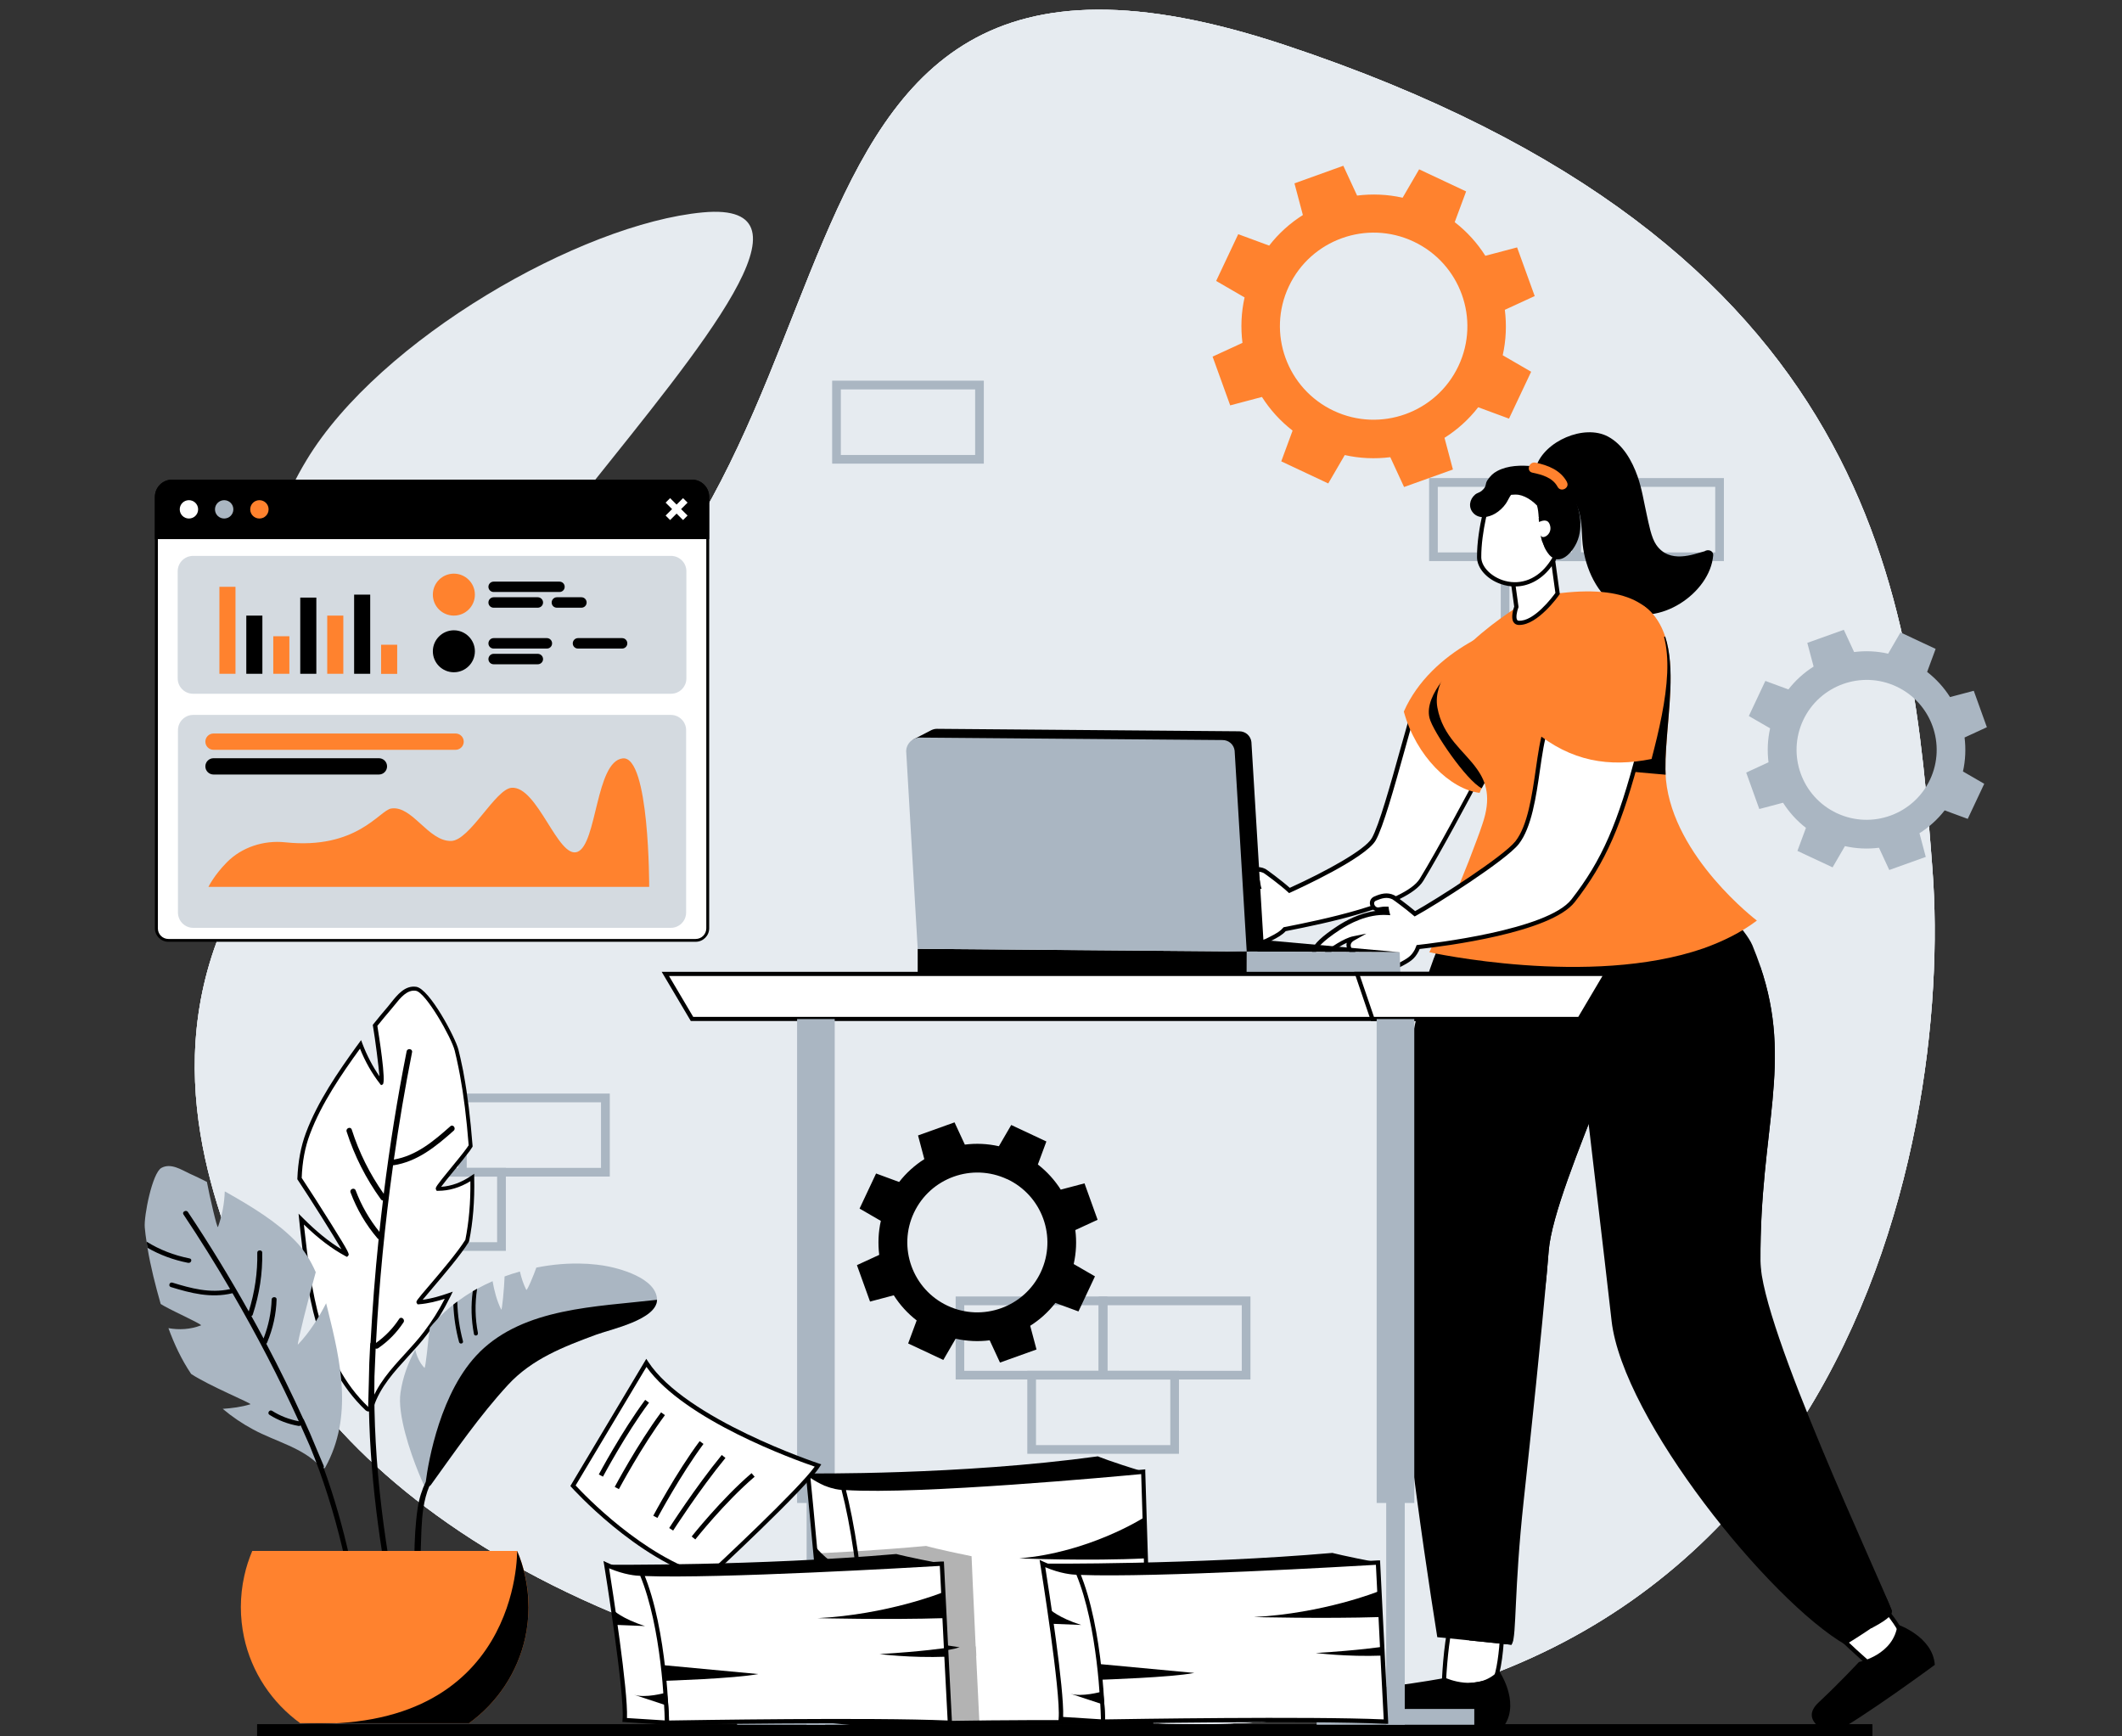 <svg width="220" height="180" viewBox="0 0 220 180" fill="none" xmlns="http://www.w3.org/2000/svg">
<rect x="0" y="0" width="220" height="180" fill="#333333" stroke="none"/>
<g clip-path="url(#clip0_671_3)">
<path d="M24.512 93.04C15.909 109.418 22.226 124.933 25.747 133.606C33.009 151.498 57.379 174.426 115.816 178.424C191.062 183.575 202.479 118.302 200.353 90.187C198.227 62.073 194.962 25.179 133.216 4.672C71.47 -15.844 95.672 55.398 48.167 76.293C39.732 80 28.817 84.825 24.512 93.031V93.04Z" fill="#E6EBF0"/>
<path d="M24.512 93.04C15.909 109.418 22.226 124.933 25.747 133.606C33.009 151.498 57.379 174.426 115.816 178.424C191.062 183.575 202.479 118.302 200.353 90.187C198.227 62.073 194.962 25.179 133.216 4.672C71.47 -15.844 95.672 55.398 48.167 76.293C39.732 80 28.817 84.825 24.512 93.031V93.04Z" fill="#E6EBF0"/>
<path d="M28.985 63.34C29.709 65.031 31.271 66.167 33.062 66.343C40.12 67.03 50.303 64.045 60.829 50.837C72.599 36.071 85.499 20.847 72.864 22.018C60.229 23.198 39.344 35.164 31.782 47.694C27.132 55.389 27.785 60.514 28.985 63.332V63.34Z" fill="#E6EBF0"/>
<path d="M24.512 93.04C15.909 109.418 22.226 124.933 25.747 133.606C33.009 151.498 57.379 174.426 115.816 178.424C191.062 183.575 202.479 118.302 200.353 90.187C198.227 62.073 194.962 25.179 133.216 4.672C71.47 -15.844 95.672 55.398 48.167 76.293C39.732 80 28.817 84.825 24.512 93.031V93.04Z" fill="#E6EBF0"/>
<path d="M194.124 178.732H26.656V180H194.124V178.732Z" fill="black"/>
<path d="M63.22 121.965H47.497V113.363H63.22V121.965ZM48.388 121.067H62.311V114.269H48.388V121.067Z" fill="#AAB6C2"/>
<path d="M52.446 129.67H36.723V121.067H52.446V129.67ZM37.614 128.772H51.538V121.974H37.614V128.772Z" fill="#AAB6C2"/>
<path d="M101.999 48.064H86.275V39.461H101.999V48.064ZM87.175 47.165H101.099V40.368H87.175V47.165Z" fill="#AAB6C2"/>
<path d="M129.642 143.001H113.919V134.398H129.642V143.001ZM114.819 142.103H128.742V135.305H114.819V142.103Z" fill="#AAB6C2"/>
<path d="M114.801 143.001H99.078V134.398H114.801V143.001ZM99.969 142.103H113.893V135.305H99.969V142.103Z" fill="#AAB6C2"/>
<path d="M122.231 150.705H106.507V142.103H122.231V150.705ZM107.407 149.807H121.331V143.009H107.407V149.807Z" fill="#AAB6C2"/>
<path d="M116.831 87.299H101.099V78.697H116.831V87.299ZM101.999 86.401H115.922V79.604H101.999V86.401Z" fill="#AAB6C2"/>
<path d="M127.595 95.004H111.872V86.401H127.595V95.004ZM112.772 94.106H126.695V87.308H112.772V94.106Z" fill="#AAB6C2"/>
<path d="M178.727 58.163H163.003V49.56H178.727V58.163ZM163.903 57.265H177.827V50.467H163.903V57.265Z" fill="#AAB6C2"/>
<path d="M163.886 58.163H148.163V49.56H163.886V58.163ZM149.063 57.265H162.986V50.467H149.063V57.265Z" fill="#AAB6C2"/>
<path d="M171.315 65.868H155.592V57.265H171.315V65.868ZM156.492 64.969H170.415V58.172H156.492V64.969Z" fill="#AAB6C2"/>
<path d="M128.38 24.263L126.086 29.124L129.033 30.832C128.68 32.399 128.619 33.984 128.813 35.543L125.716 36.969L127.542 42.023L130.833 41.151C131.672 42.472 132.739 43.652 134.01 44.638L132.836 47.826L137.707 50.115L139.419 47.174C140.989 47.526 142.586 47.588 144.139 47.394L145.568 50.485L150.633 48.671L149.76 45.387C151.083 44.55 152.265 43.494 153.254 42.217L156.448 43.397L158.742 38.536L155.795 36.828C156.148 35.261 156.209 33.676 156.015 32.117L159.112 30.691L157.286 25.646L153.995 26.517C153.157 25.197 152.089 24.008 150.818 23.03L152.001 19.843L147.13 17.554L145.418 20.495C143.848 20.142 142.251 20.081 140.698 20.274L139.269 17.184L134.204 19.006L135.077 22.291C133.754 23.127 132.563 24.193 131.583 25.461L128.389 24.281L128.38 24.263ZM146.548 25.038C151.401 27.319 153.492 33.095 151.207 37.938C148.921 42.78 143.133 44.867 138.28 42.587C133.427 40.306 131.336 34.53 133.622 29.687C135.907 24.844 141.695 22.758 146.548 25.038Z" fill="#FF822E"/>
<path d="M90.828 121.648L89.116 125.285L91.322 126.562C91.057 127.733 91.013 128.921 91.154 130.084L88.843 131.149L90.202 134.926L92.663 134.275C93.29 135.261 94.084 136.142 95.037 136.881L94.154 139.267L97.799 140.976L99.078 138.774C100.251 139.038 101.443 139.091 102.607 138.942L103.675 141.249L107.46 139.893L106.807 137.436C107.795 136.811 108.678 136.018 109.419 135.067L111.81 135.948L113.522 132.311L111.316 131.035C111.581 129.863 111.634 128.675 111.484 127.512L113.795 126.447L112.437 122.67L109.975 123.321C109.348 122.335 108.545 121.446 107.601 120.715L108.484 118.329L104.84 116.62L103.56 118.822C102.387 118.558 101.196 118.505 100.031 118.654L98.963 116.348L95.178 117.704L95.831 120.16C94.843 120.785 93.951 121.587 93.219 122.529L90.828 121.648ZM104.416 122.229C108.051 123.938 109.604 128.252 107.901 131.88C106.198 135.499 101.866 137.057 98.24 135.358C94.613 133.658 93.052 129.335 94.754 125.716C96.466 122.088 100.79 120.539 104.416 122.238V122.229Z" fill="black"/>
<path d="M183.024 70.587L181.312 74.224L183.518 75.5C183.253 76.671 183.209 77.86 183.35 79.022L181.039 80.088L182.397 83.865L184.859 83.214C185.486 84.2 186.28 85.08 187.233 85.82L186.35 88.206L189.994 89.914L191.274 87.713C192.447 87.977 193.638 88.03 194.803 87.88L195.871 90.187L199.656 88.831L199.003 86.375C199.991 85.75 200.874 84.957 201.615 84.006L204.006 84.887L205.718 81.25L203.512 79.973C203.776 78.802 203.821 77.614 203.679 76.451L205.991 75.386L204.632 71.609L202.171 72.26C201.544 71.274 200.741 70.385 199.797 69.654L200.679 67.267L197.035 65.559L195.756 67.761C194.582 67.496 193.391 67.444 192.227 67.593L191.159 65.286L187.374 66.642L188.027 69.099C187.038 69.724 186.147 70.525 185.415 71.468L183.024 70.587ZM196.612 71.168C200.247 72.868 201.8 77.191 200.097 80.819C198.385 84.438 194.062 85.996 190.435 84.297C186.8 82.588 185.247 78.274 186.95 74.646C188.662 71.027 192.985 69.469 196.612 71.168Z" fill="#AAB6C2"/>
<path d="M122.919 95.796C123.113 95.03 124.746 93.921 125.451 93.454C126.916 92.494 128.743 91.772 130.507 91.878C130.472 91.737 130.445 91.596 130.419 91.447C130.145 91.447 129.872 91.482 129.625 91.526C128.981 91.64 128.575 90.689 129.219 90.407C129.845 90.135 130.472 89.959 131.116 90.275C131.204 90.32 132.863 91.526 133.684 92.292C136.745 90.909 141.598 88.418 142.428 86.991C143.804 84.596 146.592 72.533 147.113 72.339C152.142 70.49 155.107 77.825 154.066 79.111C153.986 79.216 149.795 87.238 147.386 91.182C145.719 93.921 136.04 95.743 133.19 96.307C132.881 96.677 132.475 96.932 131.672 97.337C130.066 98.27 129.007 97.276 129.395 96.985C128.416 97.337 127.56 96.747 127.851 96.316C126.969 96.439 125.769 95.189 126.987 94.519C126.175 94.678 124.684 95.629 124.031 96.237C123.466 96.765 122.76 96.448 122.928 95.796H122.919Z" fill="white"/>
<path d="M130.366 97.954C129.792 97.954 129.369 97.716 129.184 97.434C129.148 97.381 129.131 97.337 129.113 97.284C128.495 97.39 127.948 97.179 127.71 96.871C127.631 96.765 127.578 96.65 127.569 96.536C127.022 96.474 126.466 96.061 126.298 95.55C126.263 95.435 126.219 95.233 126.272 95.004C125.54 95.356 124.657 95.937 124.172 96.386C123.81 96.721 123.36 96.809 123.016 96.606C122.725 96.439 122.61 96.096 122.698 95.726C122.848 95.127 123.704 94.317 125.319 93.26C126.122 92.732 127.569 91.931 129.245 91.702C128.972 91.605 128.778 91.367 128.698 91.121C128.584 90.733 128.751 90.364 129.122 90.205C129.766 89.923 130.472 89.712 131.204 90.082C131.328 90.143 132.872 91.279 133.719 92.037C137.469 90.337 141.528 88.101 142.225 86.885C142.966 85.591 144.183 81.241 145.154 77.754C146.469 73.035 146.733 72.251 147.025 72.137C149.222 71.327 151.392 72.137 152.98 74.365C154.26 76.152 154.851 78.485 154.216 79.26C154.198 79.295 153.942 79.771 153.624 80.379C152.372 82.738 149.425 88.25 147.563 91.314C145.904 94.035 136.931 95.805 133.56 96.474L133.295 96.527C132.951 96.906 132.501 97.17 131.751 97.549C131.24 97.848 130.763 97.962 130.357 97.962L130.366 97.954ZM130.745 96.263L129.528 97.17C129.528 97.17 129.59 97.276 129.757 97.372C129.925 97.469 130.56 97.733 131.557 97.161C132.404 96.739 132.757 96.501 133.022 96.184L133.075 96.122L133.489 96.043C136.498 95.444 145.648 93.639 147.201 91.085C149.063 88.039 152.001 82.527 153.254 80.176C153.827 79.102 153.863 79.031 153.889 78.996C154.295 78.494 153.942 76.451 152.636 74.629C151.78 73.431 149.936 71.582 147.228 72.551C146.98 72.894 146.248 75.544 145.595 77.887C144.563 81.585 143.398 85.776 142.622 87.123C141.554 88.981 134.575 92.16 133.781 92.521L133.648 92.582L133.542 92.486C132.74 91.737 131.142 90.575 131.019 90.504C130.481 90.24 129.951 90.372 129.316 90.645C129.078 90.751 129.113 90.954 129.14 91.033C129.193 91.218 129.369 91.376 129.59 91.341C129.837 91.297 130.137 91.253 130.428 91.262H130.613L130.64 91.447C130.657 91.579 130.684 91.719 130.719 91.852L130.798 92.142L130.49 92.125C128.416 92.019 126.519 93.04 125.566 93.665C123.607 94.951 123.201 95.603 123.131 95.876C123.087 96.052 123.131 96.201 123.246 96.263C123.378 96.342 123.625 96.325 123.872 96.096C124.498 95.506 126.043 94.502 126.934 94.326L128.31 94.053L127.084 94.74C126.748 94.933 126.616 95.162 126.713 95.444C126.854 95.849 127.401 96.192 127.816 96.131L128.31 96.061L128.028 96.474C128.028 96.474 127.984 96.545 128.054 96.633C128.213 96.835 128.716 97.029 129.316 96.809L130.745 96.289V96.263Z" fill="black"/>
<path d="M156.21 73.396C156.483 74.646 156.378 76.786 155.125 78.864C154.931 79.181 153.634 81.558 153.395 82.192C150.36 81.814 146.822 78.406 145.542 73.766C146.954 70.561 149.619 68.201 152.292 66.651C152.654 66.431 153.007 66.246 153.36 66.061C154.26 65.603 155.151 65.234 155.963 64.961C159.007 63.913 155.857 71.785 156.21 73.405V73.396Z" fill="#FF822E"/>
<path d="M153.422 66.493C153.227 66.871 153.033 67.259 152.839 67.655C151.366 71.38 152.027 75.544 155.389 78.415C155.195 78.732 153.783 81.409 153.616 81.717C152.036 80.916 148.56 75.844 148.207 74.435C147.572 71.917 151.145 68.835 151.242 68.615C151.242 68.615 152.998 66.246 153.36 66.061C153.466 66.167 153.501 66.317 153.422 66.493Z" fill="black"/>
<path d="M189.968 168.553C190.003 167.84 194.141 165.383 194.353 165.595C194.997 166.22 197.177 168.809 197.071 169.443C196.965 170.05 194.794 173.546 194.212 172.912C193.709 172.366 189.933 169.249 189.968 168.562V168.553Z" fill="white"/>
<path d="M194.388 173.202C194.256 173.202 194.141 173.15 194.053 173.053C193.921 172.912 193.533 172.568 193.083 172.163C190.85 170.165 189.73 169.055 189.747 168.553C189.783 167.734 193.127 165.789 193.974 165.454C194.168 165.375 194.371 165.313 194.512 165.445C194.935 165.859 197.432 168.668 197.291 169.487C197.194 170.094 195.456 172.921 194.556 173.185C194.494 173.202 194.441 173.211 194.388 173.211V173.202ZM190.188 168.562C190.215 169.002 192.43 170.984 193.383 171.829C193.877 172.269 194.238 172.595 194.38 172.753C194.38 172.753 194.432 172.771 194.556 172.692C195.368 172.207 196.788 169.83 196.859 169.399C196.93 168.958 195.147 166.687 194.265 165.806C193.568 165.956 190.268 168.051 190.197 168.562H190.188Z" fill="black"/>
<path d="M196.736 168.404C196.736 168.404 200.397 169.645 200.592 172.586C200.592 172.586 193.083 178.124 189.942 179.745C189.942 179.745 186.351 178.53 188.548 176.478C190.745 174.426 192.73 172.287 192.73 172.287C192.73 172.287 196.365 171.573 196.727 168.395L196.736 168.404Z" fill="black"/>
<path d="M150.527 168.474C151.057 167.998 155.716 169.214 155.716 169.504C155.716 170.393 155.407 173.766 154.886 174.136C154.374 174.488 149.654 175.254 149.698 174.4C149.733 173.66 150.016 168.932 150.527 168.474Z" fill="white"/>
<path d="M150.942 175.007C150.421 175.007 149.989 174.955 149.751 174.823C149.504 174.682 149.468 174.488 149.477 174.382C149.521 173.467 149.786 168.844 150.377 168.307C150.977 167.761 154.718 168.765 155.548 169.126C155.742 169.214 155.936 169.311 155.936 169.495C155.936 170.085 155.689 173.836 155.01 174.303C154.657 174.55 152.433 174.999 150.933 174.999L150.942 175.007ZM149.918 174.409C149.918 174.409 149.963 174.462 150.174 174.514C151.339 174.77 154.427 174.197 154.762 173.96C155.124 173.704 155.486 170.843 155.495 169.592C154.895 169.205 151.074 168.342 150.668 168.641C150.377 168.914 150.042 171.846 149.91 174.409H149.918Z" fill="black"/>
<path d="M155.389 173.167C155.389 173.167 157.595 176.337 155.998 178.82C155.998 178.82 146.654 178.82 143.169 178.274C143.169 178.274 141.007 175.166 143.998 174.823C146.989 174.47 149.857 173.933 149.857 173.933C149.857 173.933 153.201 175.509 155.389 173.167Z" fill="black"/>
<path d="M149.019 169.716L152.336 170.05L156.704 170.499H156.713C156.713 170.455 156.739 170.42 156.757 170.376C156.757 170.376 156.757 170.367 156.774 170.35C157.154 169.495 156.739 162.354 156.695 156.42C156.66 149.032 159.88 138.625 160.419 131.369C160.471 130.762 160.516 130.198 160.56 129.679C160.851 126.033 163.736 119.015 166.083 112.993C166.418 112.112 166.754 111.258 167.063 110.439C168.58 106.389 169.604 103.184 168.968 102.453C167.292 100.551 157.86 86.709 152.169 93.102C145.666 100.428 144.589 119.544 144.589 129.846C144.589 140.148 147.369 159.396 149.01 169.707L149.019 169.716Z" fill="black"/>
<path d="M152.336 170.05L156.704 170.499H156.713C156.713 170.455 156.739 170.42 156.757 170.376C156.757 170.376 156.757 170.367 156.775 170.35C157.233 169.575 156.969 164.829 157.966 155.61C158.76 148.249 159.792 138.633 160.419 131.369C160.472 130.762 160.516 130.198 160.56 129.679C160.851 126.033 163.736 119.016 166.083 112.993C166.419 112.112 166.754 111.258 167.063 110.439C167.01 110.395 166.939 110.36 166.886 110.316C166.71 110.202 166.525 110.21 166.366 110.272C164.91 108.326 161.769 106.433 160.101 109.251C159.166 110.836 160.233 112.702 160.33 114.34C160.533 117.651 158.442 120.618 157.145 123.515C152.539 133.843 156.272 145.237 155.01 156.032C154.357 161.685 151.878 164.265 152.328 170.041L152.336 170.05Z" fill="black"/>
<path d="M167.08 136.908C168.245 147.148 183.474 165.956 191.336 170.499C191.336 170.499 196.321 167.47 196.127 166.933C194.865 163.517 191.539 159.475 189.5 152.898C185.865 141.16 182.548 137.515 182.521 130.709C182.442 117.017 185.936 110.184 182.495 100.146C182.256 99.442 181.983 98.737 181.683 97.998C180.951 96.263 177.854 93.428 176.662 91.429C176.486 91.147 166.348 92.688 162.66 96.624C162.271 97.038 165.28 120.988 167.08 136.899V136.908Z" fill="black"/>
<path d="M180.192 125.901C180.139 126.597 180.095 127.292 180.077 127.988C179.954 134.75 182.292 140.368 185.336 146.285C188.398 152.237 192.995 167.963 194.009 168.791C195.139 168.201 196.33 167.479 196.127 166.951C194.865 163.534 182.548 137.533 182.512 130.726C182.433 117.034 185.927 110.202 182.486 100.164C181.118 101.608 180.712 105.121 180.536 106.521C179.724 112.958 179.645 119.438 180.174 125.91L180.192 125.901Z" fill="black"/>
<path d="M176.707 57.151C175.595 57.441 173.107 58.489 171.713 56.481C171.192 55.733 170.945 54.324 170.733 53.382C170.433 52.044 170.23 50.67 169.771 49.367C169.198 47.764 168.271 46.091 166.71 45.255C164.23 43.934 160.136 45.739 159.272 48.337C159.183 48.601 159.298 48.803 159.475 48.926C159.501 48.971 159.519 49.006 159.563 49.05C161.16 50.467 162.757 50.3 163.639 52.827C164.089 54.13 163.93 55.592 164.151 56.939C164.548 59.405 165.863 62.029 168.192 63.2C171.924 65.084 177.289 61.509 177.615 57.582C177.66 57.071 177.068 56.904 176.715 57.151H176.707Z" fill="black"/>
<path d="M182.151 95.427C180.518 96.659 178.621 97.593 176.592 98.315C164.822 102.391 148.189 98.711 148.189 98.711C148.189 98.711 150.942 92.987 153.104 87.079C153.316 86.533 153.501 85.996 153.686 85.441C154.622 82.729 154.11 81.1 153.131 79.727C151.798 77.825 149.575 76.425 149.019 73.334C148.066 67.998 158.901 61.949 158.901 61.949C175.93 58.577 173.248 69.178 172.736 77.543C172.683 78.309 172.657 79.049 172.666 79.753C172.666 79.903 172.674 80.07 172.683 80.22C172.683 80.422 172.71 80.616 172.718 80.828C173.504 88.875 182.142 95.427 182.142 95.427H182.151Z" fill="#FF822E"/>
<path d="M167.072 67.963L168.422 67.593L172.639 65.982C173.698 69.213 172.983 73.625 172.736 77.534C172.683 78.3 172.657 79.04 172.666 79.745C172.666 79.894 172.674 80.061 172.683 80.211C172.683 80.246 172.683 80.273 172.683 80.308C171.271 80.185 168.845 79.982 167.601 79.833C165.783 79.63 160.983 75.993 160.983 75.993L167.063 67.963H167.072Z" fill="black"/>
<path d="M156.792 59.871L157.207 62.9C157.207 62.9 156.598 64.503 157.436 64.556C159.28 64.67 161.486 61.518 161.486 61.518L160.93 57.45L156.792 59.862V59.871Z" fill="white"/>
<path d="M157.533 64.785C157.533 64.785 157.463 64.785 157.427 64.785C157.207 64.767 157.021 64.67 156.915 64.494C156.615 64.027 156.898 63.129 156.986 62.883L156.554 59.757L161.098 57.098L161.715 61.58L161.662 61.65C161.574 61.782 159.439 64.785 157.524 64.785H157.533ZM157.03 59.986L157.436 62.927L157.418 62.98C157.268 63.367 157.136 64.019 157.286 64.256C157.313 64.291 157.348 64.335 157.454 64.344C159.015 64.45 160.93 61.923 161.257 61.465L160.754 57.811L157.03 59.986Z" fill="black"/>
<path d="M154.498 51.172C154.498 51.172 153.334 54.659 153.351 57.767C153.36 59.968 157.719 62.275 160.534 58.788C163.348 55.301 161.804 50.767 161.804 50.767L154.498 51.172Z" fill="white"/>
<path d="M157.066 60.796C156.581 60.796 156.086 60.717 155.592 60.541C154.145 60.039 153.131 58.894 153.131 57.758C153.113 54.659 154.278 51.128 154.295 51.093L154.339 50.952L161.963 50.529L162.016 50.688C162.033 50.732 163.56 55.381 160.701 58.92C159.713 60.144 158.416 60.796 157.066 60.796ZM154.666 51.383C154.454 52.061 153.563 55.081 153.572 57.758C153.572 58.691 154.489 59.686 155.742 60.127C157.419 60.708 159.148 60.162 160.366 58.647C162.775 55.663 161.883 51.815 161.654 50.996L154.675 51.383H154.666Z" fill="black"/>
<path d="M152.927 51.269C153.13 51.101 153.413 51.057 153.607 50.89C154.207 50.379 153.907 50.212 154.233 49.745C154.516 49.34 154.789 49.059 155.222 48.83C156.342 48.231 157.719 48.213 158.954 48.337C159.342 48.372 159.439 48.715 159.333 48.997C160.542 49.067 161.971 50.01 162.58 50.705C163.78 52.079 164.257 54.588 163.454 56.27C162.827 57.591 161.468 58.788 160.445 57.291C159.668 56.147 159.607 54.993 159.527 53.664C159.501 53.179 159.457 52.766 159.351 52.404C158.592 51.63 157.648 51.137 156.677 51.269C156.466 51.55 156.307 51.947 156.113 52.22C155.821 52.633 155.442 52.986 155.01 53.241C154.33 53.637 153.342 53.84 152.742 53.179C152.204 52.589 152.354 51.753 152.936 51.269H152.927Z" fill="black"/>
<path d="M159.253 54.042C159.253 54.042 160.471 53.259 160.868 54.262C161.274 55.266 160.409 56.015 159.88 55.891C159.351 55.768 159.006 54.518 159.253 54.042Z" fill="white"/>
<path d="M160.004 56.129C159.942 56.129 159.889 56.129 159.836 56.111C159.58 56.05 159.36 55.83 159.192 55.469C158.98 55.02 158.865 54.333 159.068 53.945L159.095 53.893L159.148 53.857C159.148 53.857 159.88 53.391 160.48 53.584C160.754 53.672 160.965 53.884 161.089 54.192C161.31 54.738 161.23 55.284 160.868 55.698C160.63 55.979 160.312 56.138 160.013 56.138L160.004 56.129ZM159.421 54.192C159.342 54.438 159.404 54.914 159.58 55.275C159.686 55.495 159.818 55.654 159.924 55.671C160.074 55.698 160.321 55.618 160.515 55.389C160.63 55.257 160.877 54.879 160.657 54.333C160.577 54.148 160.471 54.033 160.321 53.989C160.021 53.893 159.607 54.078 159.413 54.183L159.421 54.192Z" fill="black"/>
<path d="M162.457 49.965C161.786 48.733 160.498 48.231 159.192 47.958C158.512 47.817 158.195 48.856 158.874 48.997C159.871 49.208 160.965 49.499 161.486 50.467C161.821 51.084 162.783 50.582 162.448 49.965H162.457Z" fill="#FF822E"/>
<path d="M136.269 98.526C136.463 97.76 138.095 96.65 138.792 96.184C140.257 95.224 142.083 94.502 143.848 94.608C143.813 94.467 143.777 94.326 143.76 94.176C143.486 94.176 143.213 94.211 142.966 94.255C142.322 94.37 141.916 93.419 142.56 93.146C143.186 92.873 143.813 92.697 144.457 93.014C144.536 93.049 145.816 93.983 146.68 94.722C148.683 93.639 155.971 89.016 157.286 87.343C159.342 84.728 159.28 78.415 160.242 75.632C160.427 75.095 160.577 74.594 160.639 74.18C160.807 73.035 171.668 71.212 170.001 77.587C169.992 77.623 169.992 77.658 169.974 77.684C167.883 85.714 166.162 89.43 163.101 93.366C160.586 96.598 148.692 97.989 147.033 98.165C146.998 98.288 146.945 98.403 146.883 98.526C146.495 99.248 146.142 99.512 145.013 100.076C143.407 101.009 142.348 100.014 142.736 99.723C141.757 100.076 140.901 99.477 141.192 99.054C140.31 99.177 139.11 97.927 140.328 97.249C139.516 97.416 138.025 98.359 137.372 98.966C136.807 99.495 136.101 99.177 136.269 98.526Z" fill="white"/>
<path d="M143.724 100.674C143.142 100.674 142.71 100.437 142.533 100.164C142.498 100.12 142.48 100.067 142.463 100.014C141.836 100.12 141.298 99.908 141.06 99.6C140.98 99.495 140.927 99.38 140.919 99.266C140.372 99.204 139.816 98.79 139.648 98.279C139.613 98.165 139.569 97.962 139.622 97.734C138.889 98.077 138.007 98.667 137.522 99.116C137.16 99.451 136.71 99.53 136.375 99.336C136.083 99.16 135.969 98.825 136.057 98.456C136.207 97.857 137.063 97.047 138.677 95.99C139.48 95.462 140.927 94.66 142.604 94.432C142.33 94.335 142.136 94.097 142.057 93.85C141.942 93.463 142.11 93.093 142.48 92.935C143.124 92.653 143.83 92.442 144.563 92.811C144.677 92.864 145.877 93.745 146.716 94.449C148.842 93.278 155.865 88.796 157.118 87.203C158.38 85.591 158.83 82.474 159.227 79.727C159.457 78.116 159.677 76.592 160.039 75.553C160.242 74.972 160.365 74.514 160.427 74.144C160.471 73.863 160.815 73.607 161.477 73.37C163.233 72.745 167.503 72.295 169.436 74.065C170.353 74.91 170.618 76.108 170.212 77.649C170.203 77.693 170.195 77.728 170.177 77.772C168.148 85.565 166.471 89.395 163.268 93.507C160.78 96.703 149.742 98.094 147.183 98.376C147.148 98.464 147.113 98.552 147.068 98.632C146.645 99.415 146.248 99.697 145.101 100.278C144.589 100.578 144.121 100.692 143.716 100.692L143.724 100.674ZM144.095 98.993L142.869 99.9C142.869 99.9 142.93 100.005 143.098 100.102C143.266 100.199 143.91 100.463 144.898 99.891C146.036 99.318 146.336 99.072 146.689 98.42C146.742 98.315 146.786 98.209 146.821 98.103L146.866 97.971L147.007 97.954C148.374 97.804 160.454 96.421 162.924 93.234C166.083 89.166 167.742 85.38 169.753 77.631L169.789 77.561C170.327 75.465 169.559 74.118 167.495 73.546C164.724 72.771 161.001 73.748 160.859 74.224C160.798 74.62 160.665 75.104 160.454 75.712C160.109 76.716 159.889 78.221 159.659 79.806C159.254 82.606 158.795 85.785 157.462 87.493C156.13 89.201 148.816 93.833 146.795 94.933L146.663 95.004L146.548 94.907C145.692 94.176 144.474 93.287 144.36 93.225C143.821 92.961 143.292 93.093 142.657 93.366C142.419 93.472 142.454 93.674 142.48 93.754C142.533 93.939 142.71 94.097 142.93 94.062C143.177 94.018 143.477 93.965 143.769 93.983H143.954L143.98 94.167C143.998 94.299 144.024 94.44 144.06 94.572L144.139 94.872L143.83 94.854C141.766 94.722 139.86 95.77 138.907 96.395C136.948 97.681 136.542 98.332 136.472 98.605C136.427 98.781 136.472 98.922 136.586 98.993C136.719 99.081 136.966 99.054 137.213 98.834C137.848 98.244 139.383 97.24 140.274 97.064L141.66 96.782L140.433 97.469C140.098 97.654 139.966 97.892 140.063 98.174C140.204 98.579 140.742 98.913 141.166 98.861L141.66 98.79L141.377 99.204C141.377 99.204 141.333 99.274 141.404 99.362C141.563 99.565 142.066 99.759 142.666 99.539L144.104 99.019L144.095 98.993Z" fill="black"/>
<path d="M159.051 75.765C159.21 74.708 160.445 67.717 163.886 64.388C165.448 62.874 168.774 61.298 170.83 63.129C174.121 66.052 172.789 72.744 171.227 78.679C166.833 79.56 162.889 78.952 159.051 75.773V75.765Z" fill="#FF822E"/>
<path d="M159.519 53.62C159.519 53.62 159.642 55.777 159.995 56.455C160.339 57.133 158.336 58.885 158.151 56.561C157.966 54.236 157.639 53.171 158.248 53.179C158.857 53.188 159.519 53.62 159.519 53.62Z" fill="white"/>
<path d="M125.61 96.967L145.119 98.711L129.254 98.64L125.61 96.967Z" fill="black"/>
<path d="M145.118 98.711L145.189 101.071L129.245 101.423L129.254 98.64L145.118 98.711Z" fill="#AAB6C2"/>
<path d="M95.143 98.359L129.254 98.64L129.245 101.423L95.143 100.93V98.359Z" fill="black"/>
<path d="M129.74 76.909C129.66 76.275 129.131 75.809 128.487 75.809L97.12 75.553C96.864 75.553 96.625 75.641 96.414 75.765L94.64 76.68L95.522 77.957L95.734 77.869L96.873 97.452L129.263 98.632L131.037 98.314L129.74 76.909Z" fill="black"/>
<path d="M95.143 98.359L129.254 98.632L128.001 77.816C127.922 77.182 127.392 76.716 126.748 76.716L95.381 76.46C94.534 76.46 93.855 77.218 93.961 78.054L95.143 98.359Z" fill="#AAB6C2"/>
<path d="M85.552 152.29H83.628V178.785H85.552V152.29Z" fill="#AAB6C2"/>
<path d="M92.76 177.156H76.419V178.794H92.76V177.156Z" fill="#AAB6C2"/>
<path d="M166.524 100.965L163.754 105.632H71.743L68.981 100.965H166.524Z" fill="white"/>
<path d="M163.877 105.843H71.62L68.602 100.745H166.903L163.886 105.843H163.877ZM71.876 105.411H163.639L166.145 101.176H69.361L71.867 105.411H71.876Z" fill="black"/>
<path d="M166.524 100.965L163.753 105.632H142.295L140.707 100.965H166.524Z" fill="white"/>
<path d="M163.877 105.843H142.136L140.398 100.745H166.903L163.886 105.843H163.877ZM142.454 105.411H163.63L166.136 101.176H140.998L142.445 105.411H142.454Z" fill="black"/>
<path d="M145.639 152.29H143.716V178.785H145.639V152.29Z" fill="#AAB6C2"/>
<path d="M146.627 105.64H142.728V155.803H146.627V105.64Z" fill="#AAB6C2"/>
<path d="M86.54 105.64H82.64V155.803H86.54V105.64Z" fill="#AAB6C2"/>
<path d="M152.848 177.156H136.507V178.794H152.848V177.156Z" fill="#AAB6C2"/>
<path d="M45.405 123.233C46.72 123.233 47.929 122.775 48.979 122.053C49.023 124.254 48.882 126.447 48.45 128.604C47.047 130.858 43.155 135.014 43.42 134.988C44.505 134.9 45.529 134.609 46.544 134.257C45.882 135.622 45.079 136.934 44.161 138.14C42.273 140.658 39.582 142.666 38.558 145.73C38.541 145.801 38.488 145.845 38.444 145.862C38.426 146.03 38.232 146.171 38.073 146.021C32.991 141.204 32.082 133.896 31.341 127.301C31.306 126.984 31.27 126.676 31.244 126.368C32.647 127.777 34.147 129.053 35.929 130.013C36.176 130.145 32.744 124.677 31.067 122.15C31.129 120.574 31.367 118.998 31.941 117.466C33.132 114.287 35.17 111.311 37.147 108.573C37.226 108.458 37.314 108.352 37.403 108.238C37.941 109.656 38.656 110.985 39.591 112.191C39.75 112.403 39.229 108.185 38.911 106.266C39.406 105.649 39.908 105.033 40.42 104.443C41.1 103.642 41.938 102.294 43.147 102.471C44.329 102.638 47.02 107.463 47.355 108.845C47.505 109.435 47.638 110.034 47.752 110.642C47.814 110.897 47.858 111.17 47.902 111.425C48.352 113.847 48.617 116.33 48.811 118.769C48.732 118.901 48.644 119.024 48.547 119.156C47.558 120.495 45.167 123.215 45.414 123.215L45.405 123.233Z" fill="white"/>
<path d="M38.206 146.32C38.1 146.32 38.002 146.276 37.914 146.206C32.682 141.248 31.808 133.544 31.111 127.345C31.076 127.028 31.041 126.72 31.014 126.412L30.953 125.813L31.376 126.236C32.832 127.689 34.094 128.719 35.4 129.502C34.553 128.05 32.188 124.29 30.864 122.3L30.829 122.247V122.176C30.9 120.398 31.191 118.848 31.72 117.431C32.938 114.173 35.064 111.108 36.953 108.484C36.997 108.423 37.041 108.37 37.085 108.308C37.129 108.256 37.164 108.203 37.2 108.15L37.438 107.824L37.579 108.203C38.047 109.427 38.638 110.562 39.344 111.575C39.238 110.404 38.92 107.851 38.664 106.345L38.647 106.248L38.708 106.169C39.238 105.508 39.723 104.918 40.226 104.337C40.323 104.223 40.429 104.091 40.535 103.95C41.188 103.131 41.991 102.127 43.147 102.294C44.523 102.488 47.223 107.569 47.532 108.828C47.673 109.374 47.797 109.964 47.938 110.633C47.999 110.888 48.044 111.152 48.088 111.417C48.476 113.503 48.758 115.846 48.996 118.787V118.857L48.961 118.919C48.873 119.051 48.785 119.192 48.688 119.324C48.291 119.861 47.673 120.618 47.073 121.349C46.588 121.939 46.014 122.643 45.732 123.031C46.791 122.96 47.832 122.582 48.829 121.904L49.164 121.675V122.071C49.217 124.492 49.041 126.65 48.635 128.666L48.608 128.736C47.77 130.092 46.076 132.073 44.849 133.518C44.461 133.975 44.064 134.442 43.817 134.741C44.814 134.609 45.732 134.319 46.447 134.072L46.941 133.896L46.711 134.372C46.023 135.772 45.22 137.092 44.311 138.29C43.694 139.109 42.979 139.892 42.291 140.641C40.879 142.191 39.414 143.784 38.744 145.818C38.717 145.898 38.673 145.977 38.602 146.021C38.558 146.144 38.453 146.25 38.329 146.294C38.285 146.311 38.241 146.32 38.188 146.32H38.206ZM31.509 126.958C31.517 127.072 31.535 127.178 31.544 127.292C32.241 133.421 33.097 141.037 38.214 145.88L38.232 145.748L38.364 145.669C39.053 143.555 40.544 141.918 41.991 140.342C42.67 139.593 43.376 138.827 43.985 138.017C44.779 136.978 45.494 135.842 46.111 134.636C45.344 134.882 44.417 135.129 43.429 135.208H43.288L43.208 135.085C43.111 134.9 43.111 134.891 44.541 133.218C45.758 131.792 47.408 129.846 48.246 128.525C48.617 126.658 48.794 124.668 48.767 122.449C47.691 123.11 46.561 123.444 45.414 123.444H45.273L45.202 123.312C45.114 123.119 45.158 123.022 46.773 121.049C47.364 120.327 47.982 119.579 48.37 119.042C48.449 118.936 48.52 118.831 48.591 118.725C48.361 115.828 48.07 113.53 47.691 111.478C47.647 111.214 47.593 110.959 47.541 110.703C47.408 110.043 47.276 109.453 47.144 108.916C46.808 107.551 44.126 102.849 43.111 102.708C42.211 102.567 41.505 103.439 40.897 104.205C40.782 104.346 40.676 104.478 40.57 104.601C40.094 105.147 39.635 105.72 39.123 106.345C39.247 107.111 40.076 112.244 39.67 112.42L39.511 112.491L39.397 112.35C38.558 111.276 37.861 110.052 37.323 108.705C37.323 108.705 37.323 108.713 37.314 108.722C35.435 111.32 33.335 114.358 32.135 117.563C31.623 118.919 31.341 120.407 31.279 122.106C32.073 123.304 33.291 125.205 34.332 126.87C36.273 129.978 36.238 130.022 36.097 130.172L35.982 130.295L35.823 130.216C34.394 129.441 33.044 128.428 31.517 126.949L31.509 126.958Z" fill="black"/>
<path d="M40.773 120.803C43.279 120.424 45.193 118.848 47.037 117.21C47.311 116.964 46.967 116.506 46.693 116.752C44.973 118.276 43.173 119.808 40.834 120.204C41.364 116.48 41.99 112.764 42.723 109.074C42.793 108.713 42.229 108.625 42.158 108.986C41.188 113.882 40.402 118.804 39.785 123.753C38.337 121.701 37.235 119.491 36.467 117.096C36.352 116.744 35.823 116.955 35.938 117.307C36.749 119.834 37.941 122.185 39.493 124.334C39.555 124.413 39.626 124.448 39.705 124.448C39.573 125.531 39.449 126.614 39.335 127.697C38.285 126.394 37.464 124.968 36.873 123.4C36.74 123.057 36.211 123.268 36.343 123.612C36.996 125.364 37.932 126.958 39.14 128.375C39.176 128.419 39.22 128.446 39.255 128.455C38.885 132.021 38.611 135.596 38.417 139.179C38.399 139.214 38.382 139.258 38.382 139.302C38.302 140.614 38.258 141.926 38.24 143.23C38.214 144.084 38.188 144.938 38.17 145.792C38.17 145.88 38.205 145.942 38.249 145.986C38.399 154.06 39.599 162.037 41.302 169.936C41.487 169.892 41.673 169.848 41.858 169.804C39.934 160.875 38.655 151.841 38.823 142.692C38.858 141.724 38.902 140.764 38.946 139.796C39.026 139.822 39.114 139.822 39.202 139.76C40.252 139.047 41.135 138.14 41.832 137.084C42.035 136.775 41.584 136.414 41.382 136.723C40.737 137.709 39.934 138.536 38.982 139.214C39.299 133.042 39.899 126.896 40.755 120.776C40.755 120.776 40.773 120.776 40.782 120.776L40.773 120.803Z" fill="black"/>
<path d="M20.841 137.392C19.72 137.823 18.564 137.876 17.462 137.682C18.07 139.347 18.82 140.949 19.817 142.428C21.67 143.661 26.188 145.51 25.959 145.572C25.006 145.862 24.053 145.977 23.091 146.047C24.053 146.857 25.111 147.579 26.25 148.187C28.588 149.455 31.464 150.08 33.22 152.052C33.255 152.096 33.308 152.123 33.361 152.114C33.432 152.237 33.635 152.273 33.723 152.114C36.644 146.831 35.285 141.037 33.997 135.833C33.935 135.587 33.873 135.349 33.811 135.103C33.026 136.617 32.126 138.079 30.891 139.382C30.723 139.567 32.038 134.328 32.735 131.88C32.223 130.709 31.561 129.608 30.626 128.648C28.685 126.65 26.091 125.082 23.611 123.673C23.514 123.612 23.4 123.568 23.303 123.506C23.259 124.748 23.038 125.98 22.597 127.195C22.517 127.407 21.741 124.07 21.45 122.52C20.85 122.221 20.25 121.921 19.632 121.648C18.82 121.27 17.717 120.53 16.738 121.067C15.785 121.578 14.903 126.086 15.009 127.239C15.053 127.733 15.114 128.226 15.194 128.719C15.22 128.93 15.256 129.15 15.291 129.362C15.617 131.325 16.12 133.28 16.659 135.173C16.765 135.243 16.879 135.314 16.994 135.375C18.22 136.062 21.044 137.321 20.841 137.401V137.392Z" fill="#AAB6C2"/>
<path d="M37.932 171.142C37.076 164.644 35.77 158.26 33.546 152.14C33.582 152.096 33.59 152.035 33.564 151.964C33.299 151.33 33.035 150.696 32.761 150.062C32.364 149.085 31.949 148.117 31.499 147.157C31.482 147.122 31.464 147.095 31.438 147.078C30.238 144.445 28.958 141.856 27.608 139.294C27.644 139.267 27.67 139.232 27.688 139.188C28.305 137.718 28.632 136.221 28.676 134.689C28.685 134.389 28.173 134.398 28.164 134.706C28.12 136.08 27.838 137.418 27.326 138.748C26.911 137.973 26.497 137.198 26.064 136.432C26.126 136.406 26.179 136.362 26.205 136.282C26.902 134.152 27.229 132.003 27.185 129.837C27.185 129.538 26.664 129.555 26.673 129.855C26.717 131.906 26.417 133.931 25.791 135.948C23.823 132.435 21.723 128.992 19.473 125.628C19.305 125.382 18.847 125.628 19.014 125.884C20.708 128.419 22.323 131.008 23.858 133.632C21.758 134.099 19.782 133.544 17.876 132.963C17.567 132.866 17.417 133.333 17.717 133.421C19.755 134.046 21.847 134.601 24.088 134.063C24.088 134.063 24.096 134.063 24.105 134.063C26.611 138.378 28.914 142.798 30.979 147.333C29.964 147.139 29.038 146.778 28.208 146.25C27.944 146.083 27.67 146.496 27.935 146.664C28.835 147.236 29.849 147.623 30.944 147.817C31.032 147.835 31.111 147.808 31.173 147.756C31.491 148.46 31.808 149.173 32.117 149.886C34.923 156.702 36.467 163.913 37.438 171.248C37.605 171.221 37.782 171.186 37.949 171.16L37.932 171.142Z" fill="black"/>
<path d="M19.659 130.453C18.026 130.128 16.526 129.546 15.194 128.71C15.22 128.921 15.256 129.141 15.291 129.353C16.561 130.084 17.973 130.612 19.5 130.911C19.826 130.973 19.976 130.515 19.659 130.453Z" fill="black"/>
<path d="M68.126 134.741C68.09 136.802 63.317 137.806 61.799 138.36C58.438 139.602 55.155 140.852 52.676 143.555C49.747 146.734 47.223 150.406 44.691 153.91C44.532 154.13 44.303 154.201 44.091 154.166C44.056 154.166 43.764 153.567 43.394 152.66C42.52 150.52 41.188 146.602 41.523 144.365C41.753 142.798 42.291 141.292 43.05 139.91C43.217 140.614 43.508 141.284 44.002 141.794C44.126 141.918 44.382 138.977 44.558 137.647C44.779 137.374 45 137.11 45.238 136.863C45.776 136.282 46.367 135.736 47.002 135.243C47.135 135.138 47.267 135.032 47.408 134.926C47.92 134.548 48.458 134.187 49.014 133.861C49.164 133.773 49.314 133.685 49.464 133.606C49.985 133.315 50.523 133.051 51.07 132.813C51.247 133.826 51.502 134.812 51.961 135.754C52.05 135.948 52.279 133.429 52.314 132.32C52.835 132.126 53.364 131.959 53.902 131.809C54.052 132.461 54.255 133.104 54.564 133.711C54.635 133.861 55.349 132.153 55.605 131.404C57.317 131.061 59.046 130.92 60.723 131.008C60.873 131.008 61.014 131.017 61.155 131.034C61.614 131.07 62.073 131.114 62.514 131.184C64.164 131.439 68.046 132.478 68.117 134.706C68.117 134.733 68.117 134.75 68.117 134.768L68.126 134.741Z" fill="#AAB6C2"/>
<path d="M49.729 140.165C45.67 144.163 44.408 151.515 44.143 153.602C43.746 154.439 43.455 155.328 43.305 156.314C42.82 159.607 42.961 163.094 43.049 166.414C43.076 167.505 43.12 168.597 43.182 169.689C43.367 169.654 43.561 169.619 43.746 169.583C43.711 168.897 43.676 168.21 43.658 167.514C43.552 164.538 43.561 161.553 43.693 158.586C43.764 157.054 43.905 155.504 44.505 154.078C44.567 154.034 44.629 153.981 44.682 153.91C47.205 150.406 49.737 146.734 52.667 143.555C55.155 140.861 58.437 139.602 61.79 138.36C63.308 137.797 68.09 136.802 68.117 134.741C61.746 135.481 54.396 135.56 49.72 140.165H49.729Z" fill="black"/>
<path d="M49.552 138.202C49.252 136.661 49.226 135.138 49.464 133.597C49.314 133.685 49.164 133.764 49.014 133.852C48.811 135.331 48.855 136.811 49.137 138.29C49.19 138.554 49.596 138.457 49.543 138.202H49.552Z" fill="black"/>
<path d="M47.999 139.03C47.638 137.674 47.444 136.318 47.408 134.926C47.267 135.023 47.135 135.129 47.002 135.243C47.055 136.555 47.249 137.85 47.594 139.126C47.664 139.382 48.07 139.294 47.999 139.03Z" fill="black"/>
<path d="M54.793 166.59C54.793 167.655 54.679 168.703 54.467 169.707C53.681 173.361 51.555 176.513 48.626 178.635H31.129C28.2 176.513 26.073 173.361 25.297 169.707C25.085 168.703 24.97 167.655 24.97 166.59C24.97 165.524 25.094 164.388 25.332 163.341C25.526 162.451 25.808 161.597 26.152 160.778H53.62C53.973 161.597 54.246 162.451 54.44 163.341C54.679 164.388 54.802 165.471 54.802 166.59H54.793Z" fill="#FF822E"/>
<path d="M54.793 166.59C54.793 167.655 54.678 168.703 54.467 169.707C53.681 173.361 51.555 176.513 48.626 178.635H31.129C53.99 179.771 53.611 160.77 53.611 160.77C53.964 161.588 54.237 162.443 54.431 163.332C54.67 164.38 54.793 165.463 54.793 166.581V166.59Z" fill="black"/>
<path d="M17.461 97.478C16.773 97.478 16.209 96.915 16.209 96.228V51.515C16.209 50.608 16.941 49.877 17.85 49.877H71.734C72.643 49.877 73.375 50.608 73.375 51.515V96.237C73.375 96.923 72.811 97.487 72.122 97.487H17.461V97.478Z" fill="white"/>
<path d="M71.734 50.027C72.555 50.027 73.225 50.696 73.225 51.515V96.237C73.225 96.844 72.731 97.337 72.122 97.337H17.462C16.853 97.337 16.367 96.844 16.367 96.237V51.524C16.367 50.705 17.029 50.036 17.85 50.036H71.734V50.027ZM71.734 49.719H17.85C16.861 49.719 16.059 50.52 16.059 51.515V96.228C16.059 97.003 16.685 97.628 17.462 97.628H72.122C72.899 97.628 73.525 97.003 73.525 96.228V51.506C73.525 50.52 72.722 49.719 71.734 49.719Z" fill="black"/>
<path d="M73.525 55.883H16.059V51.506C16.059 50.52 16.861 49.719 17.85 49.719H71.734C72.722 49.719 73.525 50.52 73.525 51.506V55.883Z" fill="black"/>
<path d="M25.941 52.801C25.941 52.281 26.364 51.85 26.894 51.85C27.423 51.85 27.847 52.272 27.847 52.801C27.847 53.329 27.423 53.752 26.894 53.752C26.364 53.752 25.941 53.329 25.941 52.801Z" fill="#FF822E"/>
<path d="M22.288 52.801C22.288 52.281 22.712 51.85 23.241 51.85C23.77 51.85 24.194 52.272 24.194 52.801C24.194 53.329 23.77 53.752 23.241 53.752C22.712 53.752 22.288 53.329 22.288 52.801Z" fill="#AAB6C2"/>
<path d="M19.588 53.901C18.979 53.901 18.485 53.408 18.485 52.801C18.485 52.193 18.979 51.7 19.588 51.7C20.197 51.7 20.691 52.193 20.691 52.801C20.691 53.408 20.197 53.901 19.588 53.901Z" fill="white"/>
<path d="M19.588 51.85C20.108 51.85 20.541 52.272 20.541 52.801C20.541 53.329 20.117 53.752 19.588 53.752C19.058 53.752 18.635 53.329 18.635 52.801C18.635 52.272 19.058 51.85 19.588 51.85ZM19.588 51.55C18.9 51.55 18.335 52.114 18.335 52.801C18.335 53.487 18.9 54.051 19.588 54.051C20.276 54.051 20.841 53.487 20.841 52.801C20.841 52.114 20.276 51.55 19.588 51.55Z" fill="black"/>
<path d="M70.146 53.461L69.475 54.13L68.787 53.443L69.458 52.774L68.787 52.105L69.475 51.427L70.146 52.096L70.817 51.427L71.505 52.105L70.834 52.774L71.505 53.443L70.817 54.13L70.146 53.461Z" fill="white"/>
<path d="M70.816 51.638L71.284 52.105L70.613 52.774L71.284 53.443L70.816 53.91L70.146 53.241L69.475 53.91L69.008 53.443L69.678 52.774L69.008 52.105L69.475 51.638L70.146 52.308L70.816 51.638ZM70.816 51.207L70.596 51.427L70.146 51.876L69.696 51.427L69.475 51.207L69.255 51.427L68.787 51.894L68.566 52.114L68.787 52.334L69.237 52.792L68.787 53.241L68.566 53.461L68.787 53.681L69.255 54.148L69.475 54.359L69.696 54.148L70.146 53.69L70.596 54.148L70.816 54.359L71.037 54.148L71.505 53.681L71.725 53.461L71.505 53.241L71.055 52.792L71.505 52.334L71.725 52.114L71.505 51.894L71.037 51.427L70.816 51.207Z" fill="black"/>
<g opacity="0.5">
<path d="M20.012 57.626H69.573C70.446 57.626 71.161 58.339 71.161 59.211V70.332C71.161 71.203 70.446 71.917 69.573 71.917H20.012C19.138 71.917 18.423 71.203 18.423 70.332V59.211C18.423 58.339 19.138 57.626 20.012 57.626Z" fill="#AAB6C2"/>
</g>
<path d="M24.414 60.831H22.747V69.847H24.414V60.831Z" fill="#FF822E"/>
<path d="M27.203 63.816H25.535V69.847H27.203V63.816Z" fill="black"/>
<path d="M30 65.956H28.332V69.847H30V65.956Z" fill="#FF822E"/>
<path d="M32.797 61.949H31.129V69.847H32.797V61.949Z" fill="black"/>
<path d="M50.638 60.831C50.638 60.532 50.885 60.294 51.176 60.294H58.005C58.305 60.294 58.544 60.532 58.544 60.831C58.544 61.13 58.305 61.368 58.005 61.368H51.176C50.876 61.368 50.638 61.121 50.638 60.831Z" fill="black"/>
<path d="M50.638 62.46C50.638 62.16 50.885 61.914 51.176 61.914H55.755C56.055 61.914 56.302 62.16 56.302 62.46C56.302 62.759 56.055 62.997 55.755 62.997H51.176C50.876 62.997 50.638 62.759 50.638 62.46Z" fill="black"/>
<path d="M57.193 62.46C57.193 62.16 57.44 61.914 57.732 61.914H60.282C60.581 61.914 60.82 62.16 60.82 62.46C60.82 62.759 60.573 62.997 60.282 62.997H57.732C57.432 62.997 57.193 62.759 57.193 62.46Z" fill="black"/>
<path d="M50.638 66.695C50.638 66.396 50.885 66.149 51.176 66.149H56.699C56.999 66.149 57.238 66.396 57.238 66.695C57.238 66.995 56.999 67.232 56.699 67.232H51.176C50.876 67.232 50.638 66.995 50.638 66.695Z" fill="black"/>
<path d="M50.638 68.324C50.638 68.025 50.885 67.778 51.176 67.778H55.755C56.055 67.778 56.302 68.025 56.302 68.324C56.302 68.624 56.055 68.861 55.755 68.861H51.176C50.876 68.861 50.638 68.615 50.638 68.324Z" fill="black"/>
<path d="M59.382 66.695C59.382 66.396 59.629 66.149 59.92 66.149H64.499C64.799 66.149 65.038 66.396 65.038 66.695C65.038 66.995 64.791 67.232 64.499 67.232H59.92C59.62 67.232 59.382 66.995 59.382 66.695Z" fill="black"/>
<path d="M35.594 63.816H33.926V69.847H35.594V63.816Z" fill="#FF822E"/>
<path d="M38.382 61.641H36.714V69.847H38.382V61.641Z" fill="black"/>
<path d="M41.179 66.836H39.511V69.856H41.179V66.836Z" fill="#FF822E"/>
<path d="M49.235 61.641C49.235 60.444 48.255 59.466 47.055 59.466C45.855 59.466 44.876 60.435 44.876 61.641C44.876 62.847 45.847 63.816 47.055 63.816C48.264 63.816 49.235 62.839 49.235 61.641Z" fill="#FF822E"/>
<path d="M49.235 67.514C49.235 66.317 48.255 65.339 47.055 65.339C45.855 65.339 44.876 66.317 44.876 67.514C44.876 68.712 45.847 69.689 47.055 69.689C48.264 69.689 49.235 68.712 49.235 67.514Z" fill="black"/>
<path opacity="0.5" d="M69.546 74.109H20.038C19.161 74.109 18.45 74.819 18.45 75.694V94.599C18.45 95.474 19.161 96.184 20.038 96.184H69.546C70.423 96.184 71.134 95.474 71.134 94.599V75.694C71.134 74.819 70.423 74.109 69.546 74.109Z" fill="#AAB6C2"/>
<path d="M21.617 91.939H67.305C67.305 91.939 67.349 78.291 64.552 78.617C61.755 78.943 61.896 87.502 59.876 88.303C57.864 89.104 55.737 81.453 53.037 81.664C51.361 81.796 48.705 87.132 46.773 87.176C44.39 87.229 42.749 83.478 40.561 83.812C39.343 83.997 37.014 88.1 29.576 87.317C27.326 87.079 25.058 87.828 23.514 89.395C22.191 90.733 21.608 91.939 21.608 91.939H21.617Z" fill="#FF822E"/>
<path d="M47.241 77.728H22.138C21.67 77.728 21.291 77.349 21.291 76.883C21.291 76.416 21.67 76.037 22.138 76.037H47.232C47.699 76.037 48.079 76.416 48.079 76.883C48.079 77.349 47.699 77.728 47.232 77.728H47.241Z" fill="#FF822E"/>
<path d="M39.291 80.29H22.138C21.67 80.29 21.291 79.912 21.291 79.445C21.291 78.978 21.67 78.6 22.138 78.6H39.282C39.75 78.6 40.129 78.978 40.129 79.445C40.129 79.912 39.75 80.29 39.282 80.29H39.291Z" fill="black"/>
<path d="M87.413 154.218C87.413 154.218 90.034 170.86 90.034 178.776C90.034 178.776 111.122 178.177 119.363 178.776C119.363 178.776 118.824 162.504 118.533 152.554C118.533 152.554 95.284 154.808 87.422 154.218H87.413Z" fill="white"/>
<path d="M119.592 179.023L119.345 179.005C111.21 178.415 90.246 179.005 90.043 179.005H89.813V178.785C89.813 170.966 87.219 154.421 87.193 154.254L87.148 153.981L87.422 153.998C95.178 154.588 118.269 152.361 118.498 152.343L118.736 152.317V152.554C119.027 162.39 119.574 178.609 119.574 178.776V179.023H119.592ZM87.678 154.465C88.013 156.64 90.21 171.195 90.254 178.565C92.531 178.503 111.28 178.028 119.133 178.556C119.063 176.504 118.586 162.002 118.313 152.81C115.877 153.039 95.275 154.958 87.669 154.465H87.678Z" fill="black"/>
<path d="M85.657 178.345C85.79 176.011 85.234 168.817 84.687 162.645C84.678 162.513 84.66 162.372 84.651 162.24C84.616 161.835 84.572 161.43 84.537 161.034C84.122 156.42 83.751 152.73 83.751 152.73C84.413 153.223 85.031 153.558 85.543 153.778C85.543 153.778 85.56 153.787 85.569 153.787C86.698 154.254 87.413 154.21 87.413 154.21C87.951 156.226 88.375 158.489 88.71 160.805C89.125 163.675 89.416 166.625 89.61 169.284L89.751 171.432C89.901 173.845 89.972 175.879 89.998 177.191C89.998 177.341 89.998 177.482 90.007 177.605C90.007 177.931 90.016 178.195 90.016 178.389C90.016 178.644 90.016 178.767 90.016 178.767L85.64 178.327L85.657 178.345Z" fill="white"/>
<path d="M90.254 179.031L85.428 178.547V178.336C85.552 176.469 85.216 171.054 84.475 162.671L84.325 161.06C83.91 156.499 83.54 152.801 83.54 152.766L83.487 152.264L83.893 152.563C84.449 152.977 85.031 153.32 85.622 153.584L85.666 153.602C86.725 154.042 87.404 154.016 87.404 154.007H87.581L87.625 154.174C88.119 156.032 88.551 158.26 88.931 160.796C89.301 163.367 89.61 166.22 89.831 169.293L89.972 171.441C90.131 174.083 90.193 176.187 90.219 177.209V177.402C90.219 177.482 90.219 177.552 90.228 177.623V177.825C90.228 178.063 90.237 178.265 90.237 178.415C90.237 178.662 90.237 178.794 90.237 178.794V179.04L90.254 179.031ZM85.887 178.151L89.804 178.547C89.804 178.547 89.804 178.459 89.804 178.415C89.804 178.257 89.804 178.063 89.804 177.825V177.631C89.804 177.561 89.804 177.49 89.796 177.411V177.226C89.769 176.205 89.707 174.1 89.54 171.468L89.398 169.319C89.178 166.264 88.869 163.42 88.499 160.858C88.137 158.418 87.722 156.261 87.246 154.447C86.954 154.43 86.354 154.359 85.534 154.025H85.49L85.437 153.989C84.96 153.778 84.484 153.514 84.025 153.206C84.14 154.351 84.44 157.424 84.766 161.025L84.916 162.636C85.648 170.869 85.975 176.082 85.896 178.16L85.887 178.151Z" fill="black"/>
<path d="M118.983 166.458C118.983 166.458 116.663 167.048 112.092 167.488C112.092 167.488 115.242 168.148 119.019 167.928L118.975 166.466L118.983 166.458Z" fill="black"/>
<path d="M118.533 157.353C118.533 157.353 112.878 160.954 105.669 161.544C105.669 161.544 112.842 161.844 118.807 161.544L118.533 157.353Z" fill="black"/>
<path d="M89.787 171.882C89.787 171.882 97.154 171.503 99.493 170.763L89.619 169.293L89.787 171.882Z" fill="black"/>
<path d="M87.766 162.848L84.687 162.645L84.66 162.24L84.563 161.034L84.501 160.259C84.501 160.259 84.696 160.567 85.146 161.007C85.657 161.518 86.504 162.214 87.766 162.848Z" fill="black"/>
<path d="M86.637 174.18L89.945 175.914L89.84 173.863C89.84 173.863 87.793 174.77 86.637 174.18Z" fill="black"/>
<path d="M83.76 152.739C83.76 152.739 99.492 152.942 113.822 150.969C113.822 150.969 115.11 151.515 118.542 152.554C118.542 152.554 97.648 154.896 87.431 154.218C87.431 154.218 86.645 154.668 83.769 152.73L83.76 152.739Z" fill="black"/>
<path opacity="0.3" d="M101.539 178.565C101.495 177.57 101.354 174.858 101.204 171.661H101.222L101.178 170.675H101.151C101.107 169.601 101.054 168.492 101.001 167.373C100.904 165.243 100.798 163.129 100.728 161.324C97.295 160.629 96.016 160.259 96.016 160.259C93.589 160.479 91.136 160.664 88.719 160.814C88.604 160.814 88.49 160.822 88.375 160.831C87.29 160.893 86.204 160.954 85.145 161.007C84.951 161.016 84.748 161.034 84.554 161.034H84.537C84.572 161.43 84.616 161.835 84.651 162.24L84.678 162.645C85.225 168.817 85.781 176.011 85.648 178.345L90.025 178.785C94.463 178.785 98.751 178.829 101.557 178.97C101.557 178.97 101.557 178.829 101.53 178.565H101.539Z" fill="black"/>
<path d="M67.013 141.284L59.408 154.016C59.408 154.016 65.999 161.447 73.313 163.517C73.313 163.517 83.434 154.148 84.81 151.92C84.81 151.92 70.984 147.377 67.013 141.284Z" fill="white"/>
<path d="M73.375 163.763L73.252 163.728C65.964 161.668 59.311 154.236 59.24 154.166L59.134 154.042L67.005 140.861L67.199 141.16C71.081 147.113 84.74 151.665 84.881 151.709L85.146 151.797L84.996 152.035C83.619 154.263 73.869 163.297 73.455 163.675L73.366 163.763H73.375ZM59.681 153.99C60.564 154.941 66.634 161.342 73.252 163.27C74.231 162.363 82.737 154.439 84.466 152.035C82.481 151.357 70.94 147.227 67.022 141.698L59.672 153.998L59.681 153.99Z" fill="black"/>
<path d="M62.513 153.074L62.081 152.845C62.108 152.801 64.446 148.407 66.89 145.114L67.287 145.405C64.86 148.662 62.54 153.03 62.513 153.074Z" fill="black"/>
<path d="M64.164 154.368L63.731 154.139C63.758 154.095 66.096 149.693 68.54 146.408L68.937 146.699C66.52 149.957 64.19 154.324 64.164 154.368Z" fill="black"/>
<path d="M68.16 157.353L67.728 157.124C67.754 157.08 70.093 152.678 72.537 149.393L72.934 149.684C70.516 152.951 68.187 157.309 68.16 157.353Z" fill="black"/>
<path d="M69.793 158.665L69.378 158.401C69.378 158.401 72.078 154.192 74.831 150.828L75.211 151.137C72.475 154.474 69.82 158.621 69.793 158.656V158.665Z" fill="black"/>
<path d="M72.096 159.59L71.707 159.281C71.707 159.281 74.787 155.39 77.919 152.713L78.237 153.083C75.14 155.724 72.122 159.546 72.087 159.581L72.096 159.59Z" fill="black"/>
<path d="M66.519 163.138C66.519 163.138 69.14 173.599 69.14 178.582C69.14 178.582 90.228 178.204 98.469 178.582C98.469 178.582 97.93 168.351 97.639 162.09C97.639 162.09 74.389 163.508 66.528 163.138H66.519Z" fill="white"/>
<path d="M98.707 178.811H98.46C90.325 178.433 69.36 178.794 69.148 178.803H68.928V178.582C68.928 173.687 66.343 163.297 66.316 163.191L66.246 162.9L66.546 162.918C74.301 163.288 97.401 161.888 97.639 161.87H97.86L97.869 162.082C98.16 168.263 98.698 178.468 98.698 178.565V178.811H98.707ZM66.81 163.367C67.225 165.058 69.299 173.792 69.369 178.353C71.637 178.318 90.404 178.01 98.248 178.353C98.169 176.786 97.701 167.99 97.436 162.328C95.054 162.469 74.442 163.675 66.819 163.376L66.81 163.367Z" fill="black"/>
<path d="M66.519 163.138C66.519 163.138 64.984 163.2 62.857 162.205C62.857 162.205 65.01 175.562 64.763 178.301L69.14 178.582C69.14 178.582 69.043 169.152 66.519 163.138Z" fill="white"/>
<path d="M69.369 178.811L64.525 178.503L64.543 178.274C64.79 175.589 62.663 162.363 62.637 162.231L62.566 161.817L62.946 161.993C64.984 162.953 66.502 162.909 66.502 162.909H66.652L66.713 163.041C69.228 169.02 69.352 178.477 69.352 178.565V178.803L69.369 178.811ZM65.002 178.098L68.919 178.345C68.884 176.857 68.584 168.729 66.378 163.358C65.963 163.349 64.746 163.253 63.149 162.575C63.502 164.802 65.125 175.228 65.002 178.098Z" fill="black"/>
<path d="M98.089 170.825C98.089 170.825 95.769 171.195 91.198 171.468C91.198 171.468 94.348 171.882 98.125 171.741L98.081 170.816L98.089 170.825Z" fill="black"/>
<path d="M97.639 165.11C97.639 165.11 91.984 167.373 84.775 167.743C84.775 167.743 91.948 167.928 97.913 167.743L97.639 165.11Z" fill="black"/>
<path d="M68.893 174.241C68.893 174.241 76.26 174.004 78.599 173.537L68.725 172.612L68.893 174.241Z" fill="black"/>
<path d="M63.608 166.933C63.608 166.933 64.507 167.814 66.872 168.562L63.784 168.439L63.599 166.933H63.608Z" fill="black"/>
<path d="M65.743 175.685L69.051 176.777L68.946 175.492C68.946 175.492 66.898 176.064 65.743 175.685Z" fill="black"/>
<path d="M62.857 162.205C62.857 162.205 78.59 162.337 92.919 161.095C92.919 161.095 94.207 161.439 97.639 162.09C97.639 162.09 76.745 163.561 66.528 163.138C66.528 163.138 65.734 163.42 62.866 162.205H62.857Z" fill="black"/>
<path d="M111.739 163.024C111.739 163.024 114.36 173.484 114.36 178.468C114.36 178.468 135.448 178.089 143.689 178.468C143.689 178.468 143.151 168.236 142.859 161.976C142.859 161.976 119.61 163.393 111.739 163.024Z" fill="white"/>
<path d="M143.927 178.697H143.68C135.545 178.318 114.572 178.679 114.369 178.688H114.148V178.468C114.148 173.572 111.563 163.182 111.536 163.077L111.466 162.786L111.766 162.804C119.522 163.173 142.63 161.773 142.859 161.756H143.08L143.089 161.967C143.38 168.148 143.918 178.353 143.918 178.45V178.697H143.927ZM112.022 163.253C112.436 164.943 114.51 173.678 114.58 178.239C116.839 178.204 135.607 177.896 143.459 178.239C143.38 176.672 142.912 167.875 142.648 162.214C140.265 162.354 119.645 163.561 112.022 163.261V163.253Z" fill="black"/>
<path d="M111.739 163.024C111.739 163.024 110.204 163.085 108.078 162.09C108.078 162.09 110.231 175.448 109.983 178.186L114.36 178.468C114.36 178.468 114.263 169.038 111.739 163.024Z" fill="white"/>
<path d="M114.581 178.697L109.737 178.389L109.754 178.16C110.001 175.474 107.875 162.249 107.848 162.117L107.778 161.703L108.157 161.879C110.195 162.839 111.713 162.795 111.713 162.795H111.863L111.925 162.927C114.439 168.905 114.563 178.362 114.563 178.45V178.688L114.581 178.697ZM110.222 177.984L114.139 178.23C114.104 176.742 113.804 168.615 111.598 163.244C111.184 163.235 109.966 163.138 108.369 162.46C108.722 164.688 110.345 175.113 110.222 177.984Z" fill="black"/>
<path d="M143.31 170.71C143.31 170.71 140.989 171.08 136.418 171.353C136.418 171.353 139.568 171.767 143.345 171.626L143.301 170.702L143.31 170.71Z" fill="black"/>
<path d="M142.86 164.987C142.86 164.987 137.204 167.25 129.995 167.629C129.995 167.629 137.169 167.814 143.133 167.629L142.86 164.987Z" fill="black"/>
<path d="M114.113 174.127C114.113 174.127 121.48 173.889 123.819 173.422L113.945 172.498L114.113 174.127Z" fill="black"/>
<path d="M108.828 166.819C108.828 166.819 109.728 167.699 112.092 168.448L109.004 168.324L108.819 166.819H108.828Z" fill="black"/>
<path d="M110.963 175.571L114.272 176.663L114.166 175.377C114.166 175.377 112.119 175.95 110.963 175.571Z" fill="black"/>
<path d="M108.078 162.09C108.078 162.09 123.81 162.222 138.139 160.981C138.139 160.981 139.427 161.324 142.859 161.976C142.859 161.976 121.966 163.446 111.739 163.024C111.739 163.024 110.954 163.305 108.078 162.09Z" fill="black"/>
</g>
<defs>
<clipPath id="clip0_671_3">
<rect width="191" height="179" fill="white" transform="translate(15 1)"/>
</clipPath>
</defs>
</svg>
